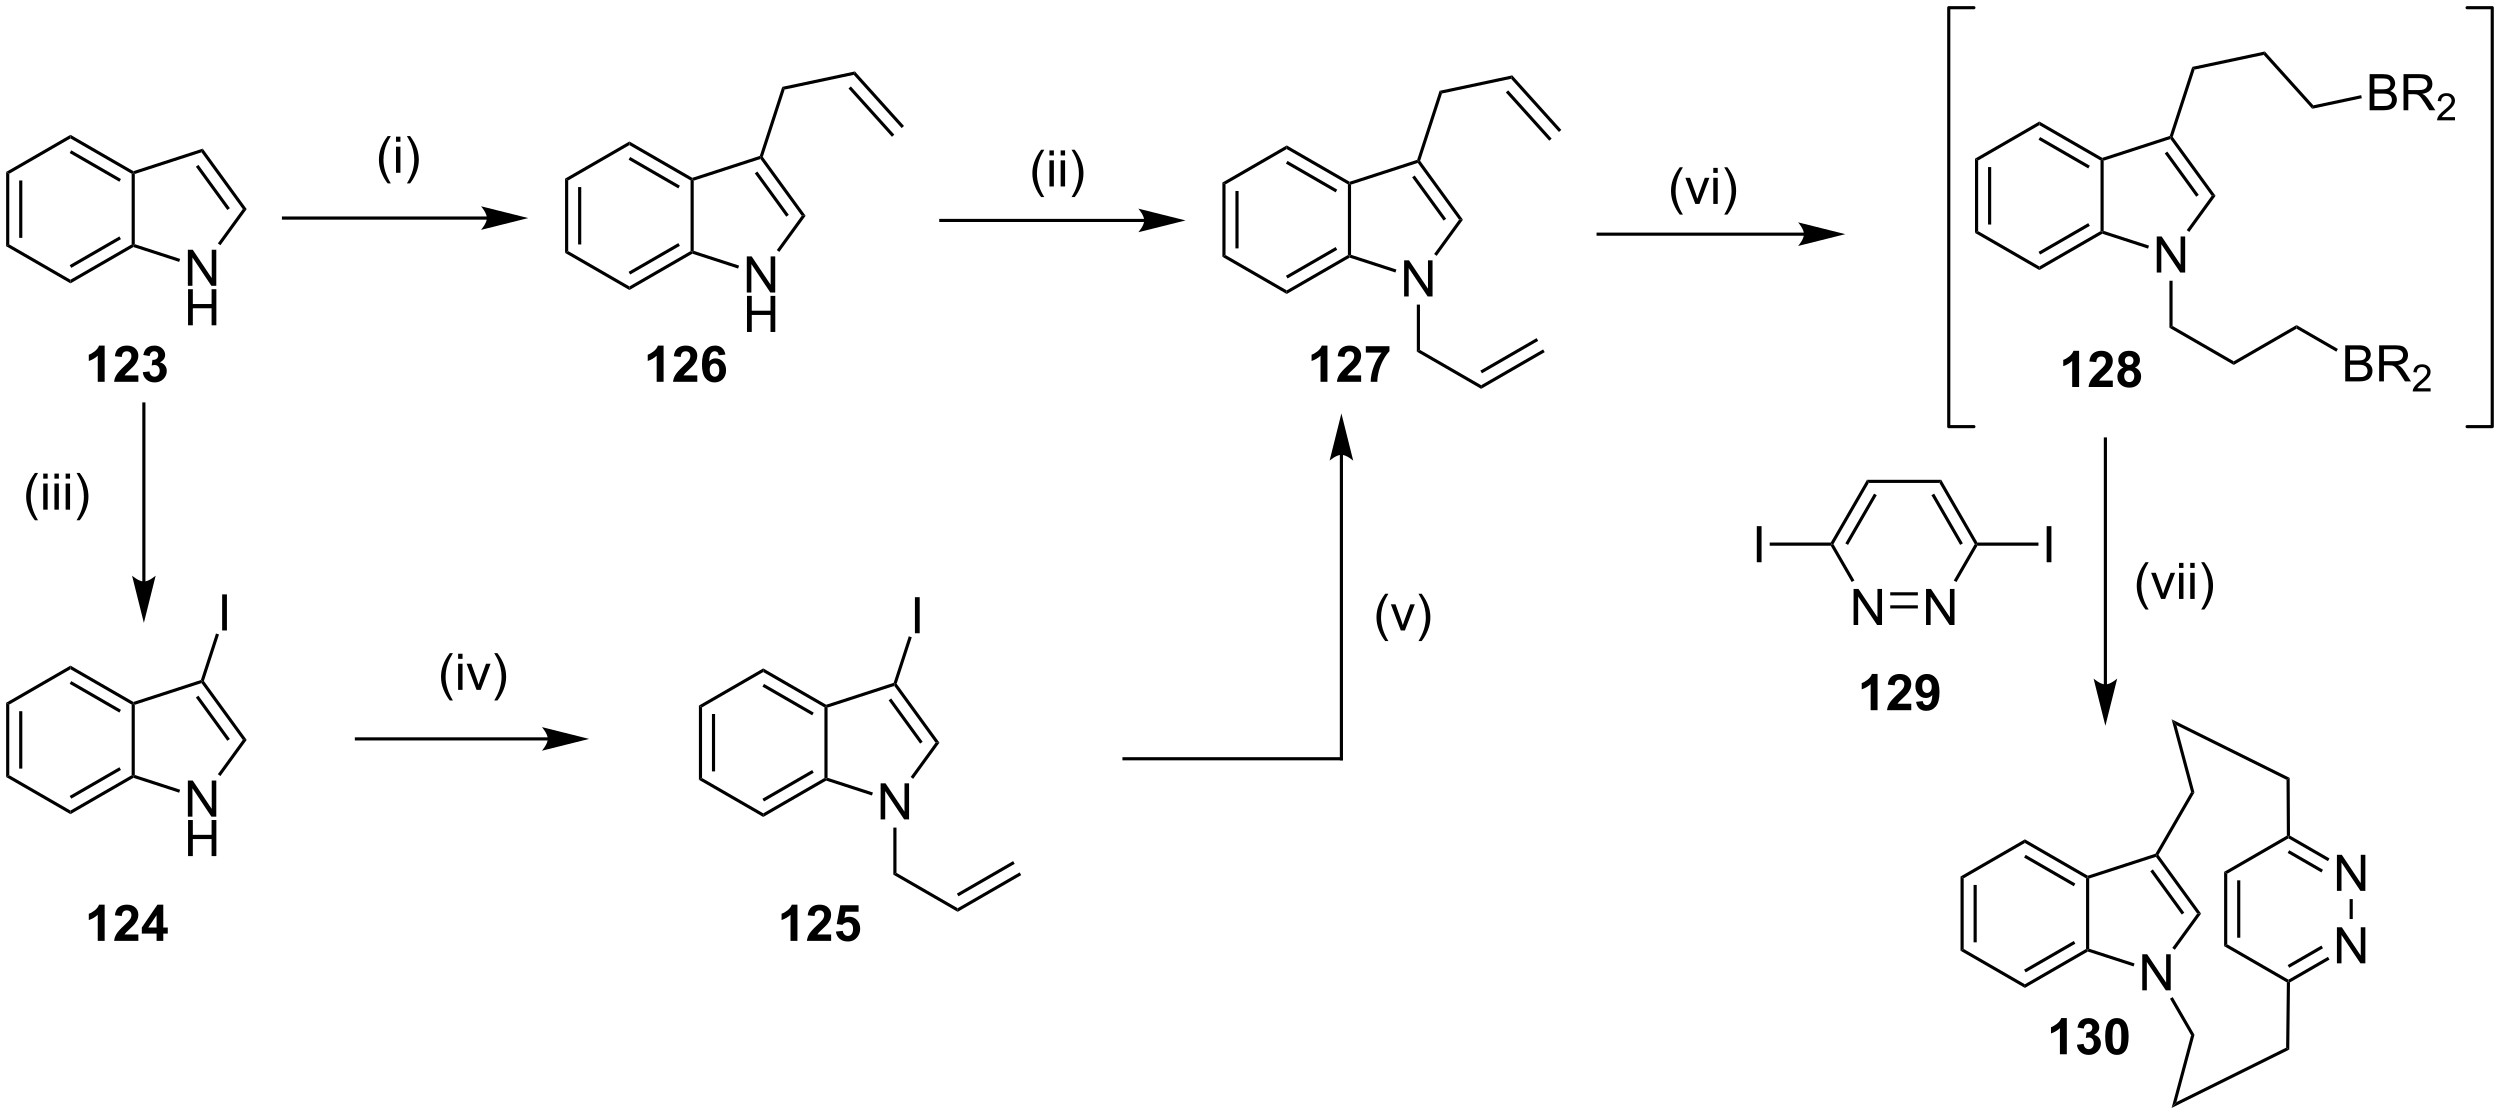 <?xml version="1.0" encoding="UTF-8"?>
<!DOCTYPE svg PUBLIC '-//W3C//DTD SVG 1.0//EN'
          'http://www.w3.org/TR/2001/REC-SVG-20010904/DTD/svg10.dtd'>
<svg stroke-dasharray="none" shape-rendering="auto" xmlns="http://www.w3.org/2000/svg" font-family="'Dialog'" text-rendering="auto" width="1024" fill-opacity="1" color-interpolation="auto" color-rendering="auto" preserveAspectRatio="xMidYMid meet" font-size="12px" viewBox="0 0 1024 457" fill="black" xmlns:xlink="http://www.w3.org/1999/xlink" stroke="black" image-rendering="auto" stroke-miterlimit="10" stroke-linecap="square" stroke-linejoin="miter" font-style="normal" stroke-width="1" height="457" stroke-dashoffset="0" font-weight="normal" stroke-opacity="1"
><!--Generated by the Batik Graphics2D SVG Generator--><defs id="genericDefs"
  /><g
  ><defs id="defs1"
    ><clipPath clipPathUnits="userSpaceOnUse" id="clipPath1"
      ><path d="M0.646 0.646 L408.729 0.646 L408.729 182.505 L0.646 182.505 L0.646 0.646 Z"
      /></clipPath
      ><clipPath clipPathUnits="userSpaceOnUse" id="clipPath2"
      ><path d="M0.153 10.695 L0.153 187.498 L396.889 187.498 L396.889 10.695 Z"
      /></clipPath
    ></defs
    ><g transform="scale(2.509,2.509) translate(-0.646,-0.646) matrix(1.029,0,0,1.029,0.489,-10.355)"
    ><path d="M1.125 37.983 L1.625 38.272 L1.625 49.483 L1.125 49.772 ZM3.195 39.323 L3.195 48.432 L3.695 48.432 L3.695 39.323 Z" stroke="none" clip-path="url(#clipPath2)"
    /></g
    ><g transform="matrix(2.581,0,0,2.581,-0.394,-27.605)"
    ><path d="M1.125 49.772 L1.625 49.483 L11.334 55.089 L11.334 55.666 Z" stroke="none" clip-path="url(#clipPath2)"
    /></g
    ><g transform="matrix(2.581,0,0,2.581,-0.394,-27.605)"
    ><path d="M11.334 55.666 L11.334 55.089 L21.044 49.483 L21.294 49.627 L21.322 49.9 ZM11.459 53.204 L19.349 48.649 L19.099 48.216 L11.209 52.771 Z" stroke="none" clip-path="url(#clipPath2)"
    /></g
    ><g transform="matrix(2.581,0,0,2.581,-0.394,-27.605)"
    ><path d="M21.544 49.446 L21.294 49.627 L21.044 49.483 L21.044 38.272 L21.294 38.127 L21.544 38.309 Z" stroke="none" clip-path="url(#clipPath2)"
    /></g
    ><g transform="matrix(2.581,0,0,2.581,-0.394,-27.605)"
    ><path d="M21.322 37.855 L21.294 38.127 L21.044 38.272 L11.334 32.666 L11.334 32.089 ZM19.349 39.106 L11.459 34.551 L11.209 34.984 L19.099 39.539 Z" stroke="none" clip-path="url(#clipPath2)"
    /></g
    ><g transform="matrix(2.581,0,0,2.581,-0.394,-27.605)"
    ><path d="M11.334 32.089 L11.334 32.666 L1.625 38.272 L1.125 37.983 Z" stroke="none" clip-path="url(#clipPath2)"
    /></g
    ><g transform="matrix(2.581,0,0,2.581,-0.394,-27.605)"
    ><path d="M29.965 56.056 L29.965 50.33 L30.744 50.33 L33.752 54.824 L33.752 50.33 L34.478 50.33 L34.478 56.056 L33.699 56.056 L30.692 51.556 L30.692 56.056 L29.965 56.056 Z" stroke="none" clip-path="url(#clipPath2)"
    /></g
    ><g transform="matrix(2.581,0,0,2.581,-0.394,-27.605)"
    ><path d="M29.996 62.319 L29.996 56.592 L30.754 56.592 L30.754 58.944 L33.731 58.944 L33.731 56.592 L34.489 56.592 L34.489 62.319 L33.731 62.319 L33.731 59.618 L30.754 59.618 L30.754 62.319 L29.996 62.319 Z" stroke="none" clip-path="url(#clipPath2)"
    /></g
    ><g transform="matrix(2.581,0,0,2.581,-0.394,-27.605)"
    ><path d="M21.322 49.9 L21.294 49.627 L21.544 49.446 L28.742 51.785 L28.588 52.26 Z" stroke="none" clip-path="url(#clipPath2)"
    /></g
    ><g transform="matrix(2.581,0,0,2.581,-0.394,-27.605)"
    ><path d="M35.13 49.616 L34.726 49.322 L38.681 43.877 L39.299 43.877 Z" stroke="none" clip-path="url(#clipPath2)"
    /></g
    ><g transform="matrix(2.581,0,0,2.581,-0.394,-27.605)"
    ><path d="M39.299 43.877 L38.681 43.877 L32.135 34.868 L32.326 34.28 ZM36.634 43.73 L31.642 36.86 L31.238 37.154 L36.229 44.024 Z" stroke="none" clip-path="url(#clipPath2)"
    /></g
    ><g transform="matrix(2.581,0,0,2.581,-0.394,-27.605)"
    ><path d="M32.326 34.28 L32.135 34.868 L21.544 38.309 L21.294 38.127 L21.322 37.855 Z" stroke="none" clip-path="url(#clipPath2)"
    /></g
    ><g transform="matrix(2.581,0,0,2.581,-0.394,-27.605)"
    ><path d="M89.827 39.042 L90.327 39.331 L90.327 50.542 L89.827 50.831 ZM91.897 40.382 L91.897 49.492 L92.397 49.492 L92.397 40.382 Z" stroke="none" clip-path="url(#clipPath2)"
    /></g
    ><g transform="matrix(2.581,0,0,2.581,-0.394,-27.605)"
    ><path d="M89.827 50.831 L90.327 50.542 L100.036 56.148 L100.036 56.725 Z" stroke="none" clip-path="url(#clipPath2)"
    /></g
    ><g transform="matrix(2.581,0,0,2.581,-0.394,-27.605)"
    ><path d="M100.036 56.725 L100.036 56.148 L109.745 50.542 L109.995 50.687 L110.024 50.959 ZM100.161 54.263 L108.05 49.708 L107.8 49.275 L99.911 53.83 Z" stroke="none" clip-path="url(#clipPath2)"
    /></g
    ><g transform="matrix(2.581,0,0,2.581,-0.394,-27.605)"
    ><path d="M110.245 50.505 L109.995 50.687 L109.745 50.542 L109.745 39.331 L109.995 39.187 L110.245 39.368 Z" stroke="none" clip-path="url(#clipPath2)"
    /></g
    ><g transform="matrix(2.581,0,0,2.581,-0.394,-27.605)"
    ><path d="M110.024 38.914 L109.995 39.187 L109.745 39.331 L100.036 33.725 L100.036 33.148 ZM108.05 40.165 L100.161 35.61 L99.911 36.043 L107.8 40.598 Z" stroke="none" clip-path="url(#clipPath2)"
    /></g
    ><g transform="matrix(2.581,0,0,2.581,-0.394,-27.605)"
    ><path d="M100.036 33.148 L100.036 33.725 L90.327 39.331 L89.827 39.042 Z" stroke="none" clip-path="url(#clipPath2)"
    /></g
    ><g transform="matrix(2.581,0,0,2.581,-0.394,-27.605)"
    ><path d="M118.667 57.115 L118.667 51.389 L119.445 51.389 L122.453 55.883 L122.453 51.389 L123.18 51.389 L123.18 57.115 L122.401 57.115 L119.393 52.615 L119.393 57.115 L118.667 57.115 Z" stroke="none" clip-path="url(#clipPath2)"
    /></g
    ><g transform="matrix(2.581,0,0,2.581,-0.394,-27.605)"
    ><path d="M118.698 63.378 L118.698 57.651 L119.456 57.651 L119.456 60.003 L122.433 60.003 L122.433 57.651 L123.19 57.651 L123.19 63.378 L122.433 63.378 L122.433 60.677 L119.456 60.677 L119.456 63.378 L118.698 63.378 Z" stroke="none" clip-path="url(#clipPath2)"
    /></g
    ><g transform="matrix(2.581,0,0,2.581,-0.394,-27.605)"
    ><path d="M110.024 50.959 L109.995 50.687 L110.245 50.505 L117.444 52.844 L117.29 53.319 Z" stroke="none" clip-path="url(#clipPath2)"
    /></g
    ><g transform="matrix(2.581,0,0,2.581,-0.394,-27.605)"
    ><path d="M123.832 50.675 L123.427 50.381 L127.383 44.937 L128.001 44.937 Z" stroke="none" clip-path="url(#clipPath2)"
    /></g
    ><g transform="matrix(2.581,0,0,2.581,-0.394,-27.605)"
    ><path d="M128.001 44.937 L127.383 44.937 L120.837 35.927 L120.933 35.633 L121.21 35.589 ZM125.336 44.79 L120.344 37.919 L119.94 38.213 L124.931 45.084 Z" stroke="none" clip-path="url(#clipPath2)"
    /></g
    ><g transform="matrix(2.581,0,0,2.581,-0.394,-27.605)"
    ><path d="M120.734 35.434 L120.933 35.633 L120.837 35.927 L110.245 39.368 L109.995 39.187 L110.024 38.914 Z" stroke="none" clip-path="url(#clipPath2)"
    /></g
    ><g transform="matrix(2.581,0,0,2.581,-0.394,-27.605)"
    ><path d="M121.21 35.589 L120.933 35.633 L120.734 35.434 L124.293 24.481 L124.679 24.91 Z" stroke="none" clip-path="url(#clipPath2)"
    /></g
    ><g transform="matrix(2.581,0,0,2.581,-0.394,-27.605)"
    ><path d="M124.679 24.91 L124.293 24.481 L135.824 22.03 L135.646 22.579 Z" stroke="none" clip-path="url(#clipPath2)"
    /></g
    ><g transform="matrix(2.581,0,0,2.581,-0.394,-27.605)"
    ><path d="M135.646 22.579 L135.824 22.03 L143.616 30.684 L143.244 31.018 ZM134.81 24.745 L141.706 32.403 L142.077 32.069 L135.182 24.411 Z" stroke="none" clip-path="url(#clipPath2)"
    /></g
    ><g transform="matrix(2.581,0,0,2.581,-0.394,-27.605)"
    ><path d="M194.143 39.667 L194.643 39.956 L194.643 51.167 L194.143 51.456 ZM196.213 41.007 L196.213 50.116 L196.713 50.116 L196.713 41.007 Z" stroke="none" clip-path="url(#clipPath2)"
    /></g
    ><g transform="matrix(2.581,0,0,2.581,-0.394,-27.605)"
    ><path d="M194.143 51.456 L194.643 51.167 L204.352 56.773 L204.352 57.35 Z" stroke="none" clip-path="url(#clipPath2)"
    /></g
    ><g transform="matrix(2.581,0,0,2.581,-0.394,-27.605)"
    ><path d="M204.352 57.35 L204.352 56.773 L214.062 51.167 L214.312 51.311 L214.34 51.584 ZM204.477 54.888 L212.367 50.333 L212.117 49.9 L204.227 54.455 Z" stroke="none" clip-path="url(#clipPath2)"
    /></g
    ><g transform="matrix(2.581,0,0,2.581,-0.394,-27.605)"
    ><path d="M214.562 51.13 L214.312 51.311 L214.062 51.167 L214.062 39.956 L214.312 39.811 L214.562 39.993 Z" stroke="none" clip-path="url(#clipPath2)"
    /></g
    ><g transform="matrix(2.581,0,0,2.581,-0.394,-27.605)"
    ><path d="M214.34 39.539 L214.312 39.811 L214.062 39.956 L204.352 34.35 L204.352 33.773 ZM212.367 40.79 L204.477 36.235 L204.227 36.668 L212.117 41.223 Z" stroke="none" clip-path="url(#clipPath2)"
    /></g
    ><g transform="matrix(2.581,0,0,2.581,-0.394,-27.605)"
    ><path d="M204.352 33.773 L204.352 34.35 L194.643 39.956 L194.143 39.667 Z" stroke="none" clip-path="url(#clipPath2)"
    /></g
    ><g transform="matrix(2.581,0,0,2.581,-0.394,-27.605)"
    ><path d="M222.983 57.74 L222.983 52.014 L223.762 52.014 L226.77 56.508 L226.77 52.014 L227.496 52.014 L227.496 57.74 L226.718 57.74 L223.71 53.24 L223.71 57.74 L222.983 57.74 Z" stroke="none" clip-path="url(#clipPath2)"
    /></g
    ><g transform="matrix(2.581,0,0,2.581,-0.394,-27.605)"
    ><path d="M214.34 51.584 L214.312 51.311 L214.562 51.13 L221.761 53.469 L221.606 53.944 Z" stroke="none" clip-path="url(#clipPath2)"
    /></g
    ><g transform="matrix(2.581,0,0,2.581,-0.394,-27.605)"
    ><path d="M228.148 51.3 L227.744 51.006 L231.7 45.561 L232.318 45.561 Z" stroke="none" clip-path="url(#clipPath2)"
    /></g
    ><g transform="matrix(2.581,0,0,2.581,-0.394,-27.605)"
    ><path d="M232.318 45.561 L231.7 45.561 L225.154 36.552 L225.249 36.258 L225.526 36.214 ZM229.652 45.414 L224.661 38.544 L224.256 38.838 L229.248 45.708 Z" stroke="none" clip-path="url(#clipPath2)"
    /></g
    ><g transform="matrix(2.581,0,0,2.581,-0.394,-27.605)"
    ><path d="M225.051 36.059 L225.249 36.258 L225.154 36.552 L214.562 39.993 L214.312 39.811 L214.34 39.539 Z" stroke="none" clip-path="url(#clipPath2)"
    /></g
    ><g transform="matrix(2.581,0,0,2.581,-0.394,-27.605)"
    ><path d="M225.526 36.214 L225.249 36.258 L225.051 36.059 L228.609 25.106 L228.996 25.535 Z" stroke="none" clip-path="url(#clipPath2)"
    /></g
    ><g transform="matrix(2.581,0,0,2.581,-0.394,-27.605)"
    ><path d="M228.996 25.535 L228.609 25.106 L240.141 22.655 L239.962 23.204 Z" stroke="none" clip-path="url(#clipPath2)"
    /></g
    ><g transform="matrix(2.581,0,0,2.581,-0.394,-27.605)"
    ><path d="M239.962 23.204 L240.141 22.655 L247.932 31.308 L247.561 31.643 ZM239.127 25.37 L246.022 33.028 L246.394 32.694 L239.499 25.036 Z" stroke="none" clip-path="url(#clipPath2)"
    /></g
    ><g transform="matrix(2.581,0,0,2.581,-0.394,-27.605)"
    ><path d="M224.999 59.04 L225.499 59.04 L225.499 66.221 L224.999 66.51 Z" stroke="none" clip-path="url(#clipPath2)"
    /></g
    ><g transform="matrix(2.581,0,0,2.581,-0.394,-27.605)"
    ><path d="M224.999 66.51 L225.499 66.221 L235.208 71.826 L235.208 72.404 Z" stroke="none" clip-path="url(#clipPath2)"
    /></g
    ><g transform="matrix(2.581,0,0,2.581,-0.394,-27.605)"
    ><path d="M235.208 72.404 L235.208 71.826 L245.043 66.149 L245.293 66.582 ZM235.333 69.941 L244.258 64.789 L244.008 64.356 L235.083 69.508 Z" stroke="none" clip-path="url(#clipPath2)"
    /></g
    ><g transform="matrix(2.581,0,0,2.581,-0.394,-27.605)"
    ><path d="M1.125 122.221 L1.625 122.51 L1.625 133.721 L1.125 134.01 ZM3.195 123.561 L3.195 132.67 L3.695 132.67 L3.695 123.561 Z" stroke="none" clip-path="url(#clipPath2)"
    /></g
    ><g transform="matrix(2.581,0,0,2.581,-0.394,-27.605)"
    ><path d="M1.125 134.01 L1.625 133.721 L11.334 139.327 L11.334 139.904 Z" stroke="none" clip-path="url(#clipPath2)"
    /></g
    ><g transform="matrix(2.581,0,0,2.581,-0.394,-27.605)"
    ><path d="M11.334 139.904 L11.334 139.327 L21.044 133.721 L21.294 133.865 L21.322 134.138 ZM11.459 137.442 L19.349 132.887 L19.099 132.454 L11.209 137.009 Z" stroke="none" clip-path="url(#clipPath2)"
    /></g
    ><g transform="matrix(2.581,0,0,2.581,-0.394,-27.605)"
    ><path d="M21.544 133.684 L21.294 133.865 L21.044 133.721 L21.044 122.51 L21.294 122.365 L21.544 122.547 Z" stroke="none" clip-path="url(#clipPath2)"
    /></g
    ><g transform="matrix(2.581,0,0,2.581,-0.394,-27.605)"
    ><path d="M21.322 122.093 L21.294 122.365 L21.044 122.51 L11.334 116.904 L11.334 116.327 ZM19.349 123.344 L11.459 118.789 L11.209 119.222 L19.099 123.777 Z" stroke="none" clip-path="url(#clipPath2)"
    /></g
    ><g transform="matrix(2.581,0,0,2.581,-0.394,-27.605)"
    ><path d="M11.334 116.327 L11.334 116.904 L1.625 122.51 L1.125 122.221 Z" stroke="none" clip-path="url(#clipPath2)"
    /></g
    ><g transform="matrix(2.581,0,0,2.581,-0.394,-27.605)"
    ><path d="M29.965 140.294 L29.965 134.567 L30.744 134.567 L33.752 139.062 L33.752 134.567 L34.478 134.567 L34.478 140.294 L33.699 140.294 L30.692 135.794 L30.692 140.294 L29.965 140.294 Z" stroke="none" clip-path="url(#clipPath2)"
    /></g
    ><g transform="matrix(2.581,0,0,2.581,-0.394,-27.605)"
    ><path d="M29.996 146.557 L29.996 140.83 L30.754 140.83 L30.754 143.182 L33.731 143.182 L33.731 140.83 L34.489 140.83 L34.489 146.557 L33.731 146.557 L33.731 143.856 L30.754 143.856 L30.754 146.557 L29.996 146.557 Z" stroke="none" clip-path="url(#clipPath2)"
    /></g
    ><g transform="matrix(2.581,0,0,2.581,-0.394,-27.605)"
    ><path d="M21.322 134.138 L21.294 133.865 L21.544 133.684 L28.742 136.023 L28.588 136.498 Z" stroke="none" clip-path="url(#clipPath2)"
    /></g
    ><g transform="matrix(2.581,0,0,2.581,-0.394,-27.605)"
    ><path d="M35.13 133.854 L34.726 133.56 L38.681 128.115 L39.299 128.115 Z" stroke="none" clip-path="url(#clipPath2)"
    /></g
    ><g transform="matrix(2.581,0,0,2.581,-0.394,-27.605)"
    ><path d="M39.299 128.115 L38.681 128.115 L32.135 119.106 L32.231 118.812 L32.508 118.768 ZM36.634 127.969 L31.642 121.098 L31.238 121.392 L36.229 128.262 Z" stroke="none" clip-path="url(#clipPath2)"
    /></g
    ><g transform="matrix(2.581,0,0,2.581,-0.394,-27.605)"
    ><path d="M32.032 118.613 L32.231 118.812 L32.135 119.106 L21.544 122.547 L21.294 122.365 L21.322 122.093 Z" stroke="none" clip-path="url(#clipPath2)"
    /></g
    ><g transform="matrix(2.581,0,0,2.581,-0.394,-27.605)"
    ><path d="M35.407 110.749 L35.407 105.023 L36.165 105.023 L36.165 110.749 L35.407 110.749 Z" stroke="none" clip-path="url(#clipPath2)"
    /></g
    ><g transform="matrix(2.581,0,0,2.581,-0.394,-27.605)"
    ><path d="M32.508 118.768 L32.231 118.812 L32.032 118.613 L34.431 111.231 L34.906 111.386 Z" stroke="none" clip-path="url(#clipPath2)"
    /></g
    ><g transform="matrix(2.581,0,0,2.581,-0.394,-27.605)"
    ><path d="M111.067 122.664 L111.567 122.952 L111.567 134.164 L111.067 134.452 ZM113.137 124.003 L113.137 133.113 L113.637 133.113 L113.637 124.003 Z" stroke="none" clip-path="url(#clipPath2)"
    /></g
    ><g transform="matrix(2.581,0,0,2.581,-0.394,-27.605)"
    ><path d="M111.067 134.452 L111.567 134.164 L121.276 139.769 L121.276 140.347 Z" stroke="none" clip-path="url(#clipPath2)"
    /></g
    ><g transform="matrix(2.581,0,0,2.581,-0.394,-27.605)"
    ><path d="M121.276 140.347 L121.276 139.769 L130.986 134.164 L131.236 134.308 L131.264 134.58 ZM121.401 137.884 L129.291 133.329 L129.041 132.897 L121.151 137.451 Z" stroke="none" clip-path="url(#clipPath2)"
    /></g
    ><g transform="matrix(2.581,0,0,2.581,-0.394,-27.605)"
    ><path d="M131.486 134.126 L131.236 134.308 L130.986 134.164 L130.986 122.952 L131.236 122.808 L131.486 122.99 Z" stroke="none" clip-path="url(#clipPath2)"
    /></g
    ><g transform="matrix(2.581,0,0,2.581,-0.394,-27.605)"
    ><path d="M131.264 122.536 L131.236 122.808 L130.986 122.952 L121.276 117.347 L121.276 116.769 ZM129.291 123.787 L121.401 119.232 L121.151 119.665 L129.041 124.22 Z" stroke="none" clip-path="url(#clipPath2)"
    /></g
    ><g transform="matrix(2.581,0,0,2.581,-0.394,-27.605)"
    ><path d="M121.276 116.769 L121.276 117.347 L111.567 122.952 L111.067 122.664 Z" stroke="none" clip-path="url(#clipPath2)"
    /></g
    ><g transform="matrix(2.581,0,0,2.581,-0.394,-27.605)"
    ><path d="M139.907 140.737 L139.907 135.01 L140.686 135.01 L143.694 139.505 L143.694 135.01 L144.42 135.01 L144.42 140.737 L143.642 140.737 L140.634 136.237 L140.634 140.737 L139.907 140.737 Z" stroke="none" clip-path="url(#clipPath2)"
    /></g
    ><g transform="matrix(2.581,0,0,2.581,-0.394,-27.605)"
    ><path d="M131.264 134.58 L131.236 134.308 L131.486 134.126 L138.685 136.465 L138.53 136.941 Z" stroke="none" clip-path="url(#clipPath2)"
    /></g
    ><g transform="matrix(2.581,0,0,2.581,-0.394,-27.605)"
    ><path d="M145.072 134.297 L144.668 134.003 L148.623 128.558 L149.242 128.558 Z" stroke="none" clip-path="url(#clipPath2)"
    /></g
    ><g transform="matrix(2.581,0,0,2.581,-0.394,-27.605)"
    ><path d="M149.242 128.558 L148.623 128.558 L142.077 119.548 L142.173 119.254 L142.45 119.21 ZM146.576 128.411 L141.584 121.541 L141.18 121.835 L146.172 128.705 Z" stroke="none" clip-path="url(#clipPath2)"
    /></g
    ><g transform="matrix(2.581,0,0,2.581,-0.394,-27.605)"
    ><path d="M141.975 119.056 L142.173 119.254 L142.077 119.548 L131.486 122.99 L131.236 122.808 L131.264 122.536 Z" stroke="none" clip-path="url(#clipPath2)"
    /></g
    ><g transform="matrix(2.581,0,0,2.581,-0.394,-27.605)"
    ><path d="M141.923 142.037 L142.423 142.037 L142.423 149.218 L141.923 149.506 Z" stroke="none" clip-path="url(#clipPath2)"
    /></g
    ><g transform="matrix(2.581,0,0,2.581,-0.394,-27.605)"
    ><path d="M141.923 149.506 L142.423 149.218 L152.132 154.823 L152.132 155.4 Z" stroke="none" clip-path="url(#clipPath2)"
    /></g
    ><g transform="matrix(2.581,0,0,2.581,-0.394,-27.605)"
    ><path d="M152.132 155.4 L152.132 154.823 L161.966 149.145 L162.216 149.578 ZM152.257 152.938 L161.181 147.786 L160.931 147.353 L152.007 152.505 Z" stroke="none" clip-path="url(#clipPath2)"
    /></g
    ><g transform="matrix(2.581,0,0,2.581,-0.394,-27.605)"
    ><path d="M145.349 111.192 L145.349 105.466 L146.107 105.466 L146.107 111.192 L145.349 111.192 Z" stroke="none" clip-path="url(#clipPath2)"
    /></g
    ><g transform="matrix(2.581,0,0,2.581,-0.394,-27.605)"
    ><path d="M142.45 119.21 L142.173 119.254 L141.975 119.056 L144.373 111.674 L144.849 111.829 Z" stroke="none" clip-path="url(#clipPath2)"
    /></g
    ><g transform="matrix(2.581,0,0,2.581,-0.394,-27.605)"
    ><path d="M181.737 45.428 L149.457 45.428 L149.207 45.428 L149.207 45.928 L149.457 45.928 L181.737 45.928 L181.987 45.928 L181.987 45.428 L181.737 45.428 ZM188.302 45.678 L180.802 43.803 C180.802 43.803 181.737 44.857 181.737 45.678 C181.737 46.498 180.802 47.553 180.802 47.553 Z" stroke="none" clip-path="url(#clipPath2)"
    /></g
    ><g transform="matrix(2.581,0,0,2.581,-0.394,-27.605)"
    ><path d="M212.781 82.871 L212.781 131.11 L212.781 131.36 L213.281 131.36 L213.281 131.11 L213.281 82.871 L213.281 82.621 L212.781 82.621 L212.781 82.871 ZM213.031 76.305 L211.156 83.805 C211.156 83.805 212.21 82.871 213.031 82.871 C213.852 82.871 214.906 83.805 214.906 83.805 Z" stroke="none" clip-path="url(#clipPath2)"
    /></g
    ><g transform="matrix(2.581,0,0,2.581,-0.394,-27.605)"
    ><path d="M23.234 102.983 L23.234 74.808 L23.234 74.558 L22.734 74.558 L22.734 74.808 L22.734 102.983 L22.734 103.233 L23.234 103.233 L23.234 102.983 ZM22.984 109.548 L24.859 102.048 C24.859 102.048 23.805 102.983 22.984 102.983 C22.164 102.983 21.109 102.048 21.109 102.048 Z" stroke="none" clip-path="url(#clipPath2)"
    /></g
    ><g transform="matrix(2.581,0,0,2.581,-0.394,-27.605)"
    ><path d="M313.582 35.874 L314.082 36.162 L314.082 47.374 L313.582 47.662 ZM315.652 37.213 L315.652 46.323 L316.152 46.323 L316.152 37.213 Z" stroke="none" clip-path="url(#clipPath2)"
    /></g
    ><g transform="matrix(2.581,0,0,2.581,-0.394,-27.605)"
    ><path d="M313.582 47.662 L314.082 47.374 L323.792 52.979 L323.792 53.557 Z" stroke="none" clip-path="url(#clipPath2)"
    /></g
    ><g transform="matrix(2.581,0,0,2.581,-0.394,-27.605)"
    ><path d="M323.792 53.557 L323.792 52.979 L333.501 47.374 L333.751 47.518 L333.78 47.79 ZM323.917 51.094 L331.806 46.539 L331.556 46.106 L323.667 50.661 Z" stroke="none" clip-path="url(#clipPath2)"
    /></g
    ><g transform="matrix(2.581,0,0,2.581,-0.394,-27.605)"
    ><path d="M334.001 47.336 L333.751 47.518 L333.501 47.374 L333.501 36.162 L333.751 36.018 L334.001 36.2 Z" stroke="none" clip-path="url(#clipPath2)"
    /></g
    ><g transform="matrix(2.581,0,0,2.581,-0.394,-27.605)"
    ><path d="M333.78 35.746 L333.751 36.018 L333.501 36.162 L323.792 30.557 L323.792 29.979 ZM331.806 36.997 L323.917 32.442 L323.667 32.875 L331.556 37.43 Z" stroke="none" clip-path="url(#clipPath2)"
    /></g
    ><g transform="matrix(2.581,0,0,2.581,-0.394,-27.605)"
    ><path d="M323.792 29.979 L323.792 30.557 L314.082 36.162 L313.582 35.874 Z" stroke="none" clip-path="url(#clipPath2)"
    /></g
    ><g transform="matrix(2.581,0,0,2.581,-0.394,-27.605)"
    ><path d="M342.423 53.947 L342.423 48.22 L343.201 48.22 L346.209 52.715 L346.209 48.22 L346.936 48.22 L346.936 53.947 L346.157 53.947 L343.149 49.447 L343.149 53.947 L342.423 53.947 Z" stroke="none" clip-path="url(#clipPath2)"
    /></g
    ><g transform="matrix(2.581,0,0,2.581,-0.394,-27.605)"
    ><path d="M333.78 47.79 L333.751 47.518 L334.001 47.336 L341.2 49.675 L341.045 50.151 Z" stroke="none" clip-path="url(#clipPath2)"
    /></g
    ><g transform="matrix(2.581,0,0,2.581,-0.394,-27.605)"
    ><path d="M347.588 47.506 L347.183 47.212 L351.139 41.768 L351.757 41.768 Z" stroke="none" clip-path="url(#clipPath2)"
    /></g
    ><g transform="matrix(2.581,0,0,2.581,-0.394,-27.605)"
    ><path d="M351.757 41.768 L351.139 41.768 L344.593 32.758 L344.688 32.464 L344.965 32.42 ZM349.091 41.621 L344.1 34.751 L343.695 35.045 L348.687 41.915 Z" stroke="none" clip-path="url(#clipPath2)"
    /></g
    ><g transform="matrix(2.581,0,0,2.581,-0.394,-27.605)"
    ><path d="M344.49 32.266 L344.688 32.464 L344.593 32.758 L334.001 36.2 L333.751 36.018 L333.78 35.746 Z" stroke="none" clip-path="url(#clipPath2)"
    /></g
    ><g transform="matrix(2.581,0,0,2.581,-0.394,-27.605)"
    ><path d="M344.965 32.42 L344.688 32.464 L344.49 32.266 L348.049 21.313 L348.435 21.742 Z" stroke="none" clip-path="url(#clipPath2)"
    /></g
    ><g transform="matrix(2.581,0,0,2.581,-0.394,-27.605)"
    ><path d="M348.435 21.742 L348.049 21.313 L359.58 18.862 L359.401 19.411 Z" stroke="none" clip-path="url(#clipPath2)"
    /></g
    ><g transform="matrix(2.581,0,0,2.581,-0.394,-27.605)"
    ><path d="M359.401 19.411 L359.58 18.862 L367.275 27.408 L367.096 27.957 Z" stroke="none" clip-path="url(#clipPath2)"
    /></g
    ><g transform="matrix(2.581,0,0,2.581,-0.394,-27.605)"
    ><path d="M344.438 55.247 L344.938 55.247 L344.938 62.427 L344.438 62.716 Z" stroke="none" clip-path="url(#clipPath2)"
    /></g
    ><g transform="matrix(2.581,0,0,2.581,-0.394,-27.605)"
    ><path d="M344.438 62.716 L344.938 62.427 L354.647 68.033 L354.647 68.61 Z" stroke="none" clip-path="url(#clipPath2)"
    /></g
    ><g transform="matrix(2.581,0,0,2.581,-0.394,-27.605)"
    ><path d="M354.647 68.61 L354.647 68.033 L364.607 62.283 L364.607 62.86 Z" stroke="none" clip-path="url(#clipPath2)"
    /></g
    ><g transform="matrix(2.581,0,0,2.581,-0.394,-27.605)"
    ><path d="M376.208 28.191 L376.208 22.465 L378.356 22.465 Q379.012 22.465 379.408 22.639 Q379.807 22.811 380.031 23.173 Q380.255 23.535 380.255 23.928 Q380.255 24.296 380.054 24.621 Q379.856 24.944 379.455 25.145 Q379.973 25.296 380.252 25.663 Q380.533 26.03 380.533 26.53 Q380.533 26.934 380.361 27.28 Q380.192 27.624 379.942 27.811 Q379.692 27.999 379.315 28.095 Q378.94 28.191 378.393 28.191 L376.208 28.191 ZM376.966 24.871 L378.205 24.871 Q378.708 24.871 378.926 24.803 Q379.216 24.717 379.361 24.52 Q379.51 24.319 379.51 24.02 Q379.51 23.733 379.372 23.517 Q379.236 23.301 378.981 23.22 Q378.729 23.139 378.111 23.139 L376.966 23.139 L376.966 24.871 ZM376.966 27.514 L378.393 27.514 Q378.76 27.514 378.908 27.488 Q379.169 27.441 379.343 27.332 Q379.52 27.223 379.632 27.014 Q379.747 26.803 379.747 26.53 Q379.747 26.21 379.583 25.975 Q379.419 25.738 379.127 25.642 Q378.838 25.546 378.291 25.546 L376.966 25.546 L376.966 27.514 ZM381.588 28.191 L381.588 22.465 L384.127 22.465 Q384.893 22.465 385.291 22.619 Q385.69 22.772 385.926 23.163 Q386.166 23.553 386.166 24.027 Q386.166 24.637 385.77 25.056 Q385.377 25.473 384.551 25.585 Q384.854 25.73 385.01 25.871 Q385.341 26.176 385.637 26.631 L386.635 28.191 L385.682 28.191 L384.924 26.999 Q384.591 26.483 384.374 26.21 Q384.161 25.936 383.992 25.827 Q383.822 25.717 383.645 25.676 Q383.518 25.647 383.223 25.647 L382.346 25.647 L382.346 28.191 L381.588 28.191 ZM382.346 24.991 L383.973 24.991 Q384.494 24.991 384.786 24.884 Q385.08 24.777 385.231 24.54 Q385.385 24.303 385.385 24.027 Q385.385 23.621 385.088 23.361 Q384.794 23.098 384.158 23.098 L382.346 23.098 L382.346 24.991 Z" stroke="none" clip-path="url(#clipPath2)"
    /></g
    ><g transform="matrix(2.581,0,0,2.581,-0.394,-27.605)"
    ><path d="M389.757 29.284 L389.757 29.791 L386.917 29.791 Q386.911 29.6 386.979 29.424 Q387.087 29.135 387.325 28.854 Q387.565 28.573 388.016 28.203 Q388.716 27.629 388.962 27.293 Q389.208 26.957 389.208 26.659 Q389.208 26.346 388.983 26.131 Q388.76 25.914 388.399 25.914 Q388.018 25.914 387.79 26.143 Q387.561 26.372 387.559 26.776 L387.016 26.721 Q387.073 26.114 387.436 25.797 Q387.8 25.479 388.411 25.479 Q389.03 25.479 389.389 25.823 Q389.751 26.164 389.751 26.67 Q389.751 26.928 389.645 27.178 Q389.54 27.426 389.294 27.702 Q389.05 27.977 388.481 28.457 Q388.007 28.856 387.872 28.998 Q387.737 29.141 387.649 29.284 L389.757 29.284 Z" stroke="none" clip-path="url(#clipPath2)"
    /></g
    ><g transform="matrix(2.581,0,0,2.581,-0.394,-27.605)"
    ><path d="M367.096 27.957 L367.275 27.408 L374.864 25.795 L374.968 26.284 Z" stroke="none" clip-path="url(#clipPath2)"
    /></g
    ><g transform="matrix(2.581,0,0,2.581,-0.394,-27.605)"
    ><path d="M372.339 71.222 L372.339 65.495 L374.488 65.495 Q375.144 65.495 375.54 65.67 Q375.938 65.841 376.162 66.204 Q376.386 66.566 376.386 66.959 Q376.386 67.326 376.186 67.651 Q375.988 67.974 375.587 68.175 Q376.105 68.326 376.384 68.693 Q376.665 69.06 376.665 69.56 Q376.665 69.964 376.493 70.31 Q376.324 70.654 376.074 70.841 Q375.824 71.029 375.446 71.125 Q375.071 71.222 374.524 71.222 L372.339 71.222 ZM373.097 67.901 L374.337 67.901 Q374.839 67.901 375.058 67.834 Q375.347 67.748 375.493 67.55 Q375.642 67.349 375.642 67.05 Q375.642 66.763 375.504 66.547 Q375.368 66.331 375.113 66.25 Q374.86 66.17 374.243 66.17 L373.097 66.17 L373.097 67.901 ZM373.097 70.545 L374.524 70.545 Q374.892 70.545 375.04 70.519 Q375.3 70.472 375.475 70.362 Q375.652 70.253 375.764 70.045 Q375.879 69.834 375.879 69.56 Q375.879 69.24 375.714 69.006 Q375.55 68.769 375.259 68.672 Q374.97 68.576 374.423 68.576 L373.097 68.576 L373.097 70.545 ZM377.72 71.222 L377.72 65.495 L380.259 65.495 Q381.024 65.495 381.423 65.649 Q381.821 65.802 382.058 66.193 Q382.298 66.584 382.298 67.058 Q382.298 67.667 381.902 68.086 Q381.509 68.503 380.683 68.615 Q380.985 68.761 381.142 68.901 Q381.472 69.206 381.769 69.662 L382.767 71.222 L381.813 71.222 L381.056 70.029 Q380.722 69.513 380.506 69.24 Q380.293 68.966 380.123 68.857 Q379.954 68.748 379.777 68.706 Q379.649 68.677 379.355 68.677 L378.478 68.677 L378.478 71.222 L377.72 71.222 ZM378.478 68.021 L380.105 68.021 Q380.626 68.021 380.918 67.914 Q381.212 67.808 381.363 67.571 Q381.517 67.334 381.517 67.058 Q381.517 66.651 381.22 66.391 Q380.925 66.128 380.29 66.128 L378.478 66.128 L378.478 68.021 Z" stroke="none" clip-path="url(#clipPath2)"
    /></g
    ><g transform="matrix(2.581,0,0,2.581,-0.394,-27.605)"
    ><path d="M385.888 72.314 L385.888 72.822 L383.049 72.822 Q383.043 72.63 383.111 72.454 Q383.219 72.165 383.457 71.884 Q383.697 71.603 384.148 71.234 Q384.847 70.66 385.094 70.324 Q385.34 69.988 385.34 69.689 Q385.34 69.376 385.115 69.162 Q384.892 68.945 384.531 68.945 Q384.15 68.945 383.922 69.173 Q383.693 69.402 383.691 69.806 L383.148 69.751 Q383.205 69.144 383.568 68.828 Q383.931 68.509 384.543 68.509 Q385.162 68.509 385.521 68.853 Q385.882 69.195 385.882 69.701 Q385.882 69.958 385.777 70.208 Q385.672 70.457 385.425 70.732 Q385.181 71.007 384.613 71.488 Q384.138 71.886 384.004 72.029 Q383.869 72.171 383.781 72.314 L385.888 72.314 Z" stroke="none" clip-path="url(#clipPath2)"
    /></g
    ><g transform="matrix(2.581,0,0,2.581,-0.394,-27.605)"
    ><path d="M364.607 62.86 L364.607 62.283 L371.172 66.074 L370.922 66.507 Z" stroke="none" clip-path="url(#clipPath2)"
    /></g
    ><g transform="matrix(2.581,0,0,2.581,-0.394,-27.605)"
    ><path d="M294.313 109.882 L294.313 104.156 L295.092 104.156 L298.1 108.65 L298.1 104.156 L298.827 104.156 L298.827 109.882 L298.048 109.882 L295.04 105.382 L295.04 109.882 L294.313 109.882 Z" stroke="none" clip-path="url(#clipPath2)"
    /></g
    ><g transform="matrix(2.581,0,0,2.581,-0.394,-27.605)"
    ><path d="M305.813 109.882 L305.813 104.156 L306.592 104.156 L309.6 108.65 L309.6 104.156 L310.327 104.156 L310.327 109.882 L309.548 109.882 L306.54 105.382 L306.54 109.882 L305.813 109.882 Z" stroke="none" clip-path="url(#clipPath2)"
    /></g
    ><g transform="matrix(2.581,0,0,2.581,-0.394,-27.605)"
    ><path d="M296.435 86.839 L296.723 87.339 L291.118 97.048 L290.829 97.048 L290.685 96.798 ZM297.558 89.034 L293.003 96.923 L293.436 97.173 L297.991 89.284 Z" stroke="none" clip-path="url(#clipPath2)"
    /></g
    ><g transform="matrix(2.581,0,0,2.581,-0.394,-27.605)"
    ><path d="M290.685 97.298 L290.829 97.048 L291.118 97.048 L294.444 102.809 L294.011 103.059 Z" stroke="none" clip-path="url(#clipPath2)"
    /></g
    ><g transform="matrix(2.581,0,0,2.581,-0.394,-27.605)"
    ><path d="M300.129 107.257 L300.129 106.757 L304.514 106.757 L304.514 107.257 ZM300.129 105.187 L304.514 105.187 L304.514 104.687 L300.129 104.687 Z" stroke="none" clip-path="url(#clipPath2)"
    /></g
    ><g transform="matrix(2.581,0,0,2.581,-0.394,-27.605)"
    ><path d="M310.642 103.069 L310.209 102.819 L313.54 97.048 L313.829 97.048 L313.973 97.298 Z" stroke="none" clip-path="url(#clipPath2)"
    /></g
    ><g transform="matrix(2.581,0,0,2.581,-0.394,-27.605)"
    ><path d="M313.973 96.798 L313.829 97.048 L313.54 97.048 L307.935 87.339 L308.223 86.839 ZM311.655 96.923 L307.101 89.034 L306.668 89.284 L311.222 97.173 Z" stroke="none" clip-path="url(#clipPath2)"
    /></g
    ><g transform="matrix(2.581,0,0,2.581,-0.394,-27.605)"
    ><path d="M308.223 86.839 L307.935 87.339 L296.723 87.339 L296.435 86.839 Z" stroke="none" clip-path="url(#clipPath2)"
    /></g
    ><g transform="matrix(2.581,0,0,2.581,-0.394,-27.605)"
    ><path d="M278.952 99.923 L278.952 94.196 L279.709 94.196 L279.709 99.923 L278.952 99.923 Z" stroke="none" clip-path="url(#clipPath2)"
    /></g
    ><g transform="matrix(2.581,0,0,2.581,-0.394,-27.605)"
    ><path d="M290.685 96.798 L290.829 97.048 L290.685 97.298 L281.004 97.298 L281.004 96.798 Z" stroke="none" clip-path="url(#clipPath2)"
    /></g
    ><g transform="matrix(2.581,0,0,2.581,-0.394,-27.605)"
    ><path d="M324.952 99.923 L324.952 94.196 L325.709 94.196 L325.709 99.923 L324.952 99.923 Z" stroke="none" clip-path="url(#clipPath2)"
    /></g
    ><g transform="matrix(2.581,0,0,2.581,-0.394,-27.605)"
    ><path d="M313.973 97.298 L313.829 97.048 L313.973 96.798 L323.654 96.798 L323.654 97.298 Z" stroke="none" clip-path="url(#clipPath2)"
    /></g
    ><g transform="matrix(2.581,0,0,2.581,-0.394,-27.605)"
    ><path d="M311.286 149.791 L311.786 150.079 L311.786 161.291 L311.286 161.579 ZM313.356 151.13 L313.356 160.24 L313.856 160.24 L313.856 151.13 Z" stroke="none" clip-path="url(#clipPath2)"
    /></g
    ><g transform="matrix(2.581,0,0,2.581,-0.394,-27.605)"
    ><path d="M311.286 161.579 L311.786 161.291 L321.496 166.897 L321.496 167.474 Z" stroke="none" clip-path="url(#clipPath2)"
    /></g
    ><g transform="matrix(2.581,0,0,2.581,-0.394,-27.605)"
    ><path d="M321.496 167.474 L321.496 166.897 L331.205 161.291 L331.455 161.435 L331.484 161.707 ZM321.621 165.011 L329.51 160.457 L329.26 160.024 L321.371 164.578 Z" stroke="none" clip-path="url(#clipPath2)"
    /></g
    ><g transform="matrix(2.581,0,0,2.581,-0.394,-27.605)"
    ><path d="M331.705 161.254 L331.455 161.435 L331.205 161.291 L331.205 150.079 L331.455 149.935 L331.705 150.117 Z" stroke="none" clip-path="url(#clipPath2)"
    /></g
    ><g transform="matrix(2.581,0,0,2.581,-0.394,-27.605)"
    ><path d="M331.484 149.663 L331.455 149.935 L331.205 150.079 L321.496 144.474 L321.496 143.897 ZM329.51 150.914 L321.621 146.359 L321.371 146.792 L329.26 151.347 Z" stroke="none" clip-path="url(#clipPath2)"
    /></g
    ><g transform="matrix(2.581,0,0,2.581,-0.394,-27.605)"
    ><path d="M321.496 143.897 L321.496 144.474 L311.786 150.079 L311.286 149.791 Z" stroke="none" clip-path="url(#clipPath2)"
    /></g
    ><g transform="matrix(2.581,0,0,2.581,-0.394,-27.605)"
    ><path d="M340.127 167.864 L340.127 162.137 L340.905 162.137 L343.913 166.632 L343.913 162.137 L344.64 162.137 L344.64 167.864 L343.861 167.864 L340.853 163.364 L340.853 167.864 L340.127 167.864 Z" stroke="none" clip-path="url(#clipPath2)"
    /></g
    ><g transform="matrix(2.581,0,0,2.581,-0.394,-27.605)"
    ><path d="M331.484 161.707 L331.455 161.435 L331.705 161.254 L338.904 163.593 L338.749 164.068 Z" stroke="none" clip-path="url(#clipPath2)"
    /></g
    ><g transform="matrix(2.581,0,0,2.581,-0.394,-27.605)"
    ><path d="M345.292 161.424 L344.887 161.13 L348.843 155.685 L349.461 155.685 Z" stroke="none" clip-path="url(#clipPath2)"
    /></g
    ><g transform="matrix(2.581,0,0,2.581,-0.394,-27.605)"
    ><path d="M342.69 146.366 L342.392 146.381 L342.297 146.675 L348.843 155.685 L349.461 155.685 L342.69 146.366 ZM341.804 148.668 L341.399 148.962 L346.391 155.832 L346.795 155.538 L341.804 148.668 Z" stroke="none" clip-path="url(#clipPath2)"
    /></g
    ><g transform="matrix(2.581,0,0,2.581,-0.394,-27.605)"
    ><path d="M342.224 146.173 L342.392 146.381 L342.297 146.675 L331.705 150.117 L331.455 149.935 L331.484 149.663 Z" stroke="none" clip-path="url(#clipPath2)"
    /></g
    ><g transform="matrix(2.581,0,0,2.581,-0.394,-27.605)"
    ><path d="M371.017 163.579 L371.017 157.853 L371.795 157.853 L374.803 162.348 L374.803 157.853 L375.53 157.853 L375.53 163.579 L374.751 163.579 L371.743 159.079 L371.743 163.579 L371.017 163.579 Z" stroke="none" clip-path="url(#clipPath2)"
    /></g
    ><g transform="matrix(2.581,0,0,2.581,-0.394,-27.605)"
    ><path d="M371.017 152.079 L371.017 146.353 L371.795 146.353 L374.803 150.848 L374.803 146.353 L375.53 146.353 L375.53 152.079 L374.751 152.079 L371.743 147.579 L371.743 152.079 L371.017 152.079 Z" stroke="none" clip-path="url(#clipPath2)"
    /></g
    ><g transform="matrix(2.581,0,0,2.581,-0.394,-27.605)"
    ><path d="M353.114 149.06 L353.614 149.349 L353.614 160.56 L353.114 160.849 ZM355.184 150.4 L355.184 159.509 L355.684 159.509 L355.684 150.4 Z" stroke="none" clip-path="url(#clipPath2)"
    /></g
    ><g transform="matrix(2.581,0,0,2.581,-0.394,-27.605)"
    ><path d="M353.114 160.849 L353.614 160.56 L363.323 166.166 L363.323 166.454 L363.072 166.598 Z" stroke="none" clip-path="url(#clipPath2)"
    /></g
    ><g transform="matrix(2.581,0,0,2.581,-0.394,-27.605)"
    ><path d="M363.571 166.6 L363.323 166.454 L363.323 166.166 L369.592 162.547 L369.842 162.98 ZM363.448 164.281 L368.807 161.187 L368.557 160.754 L363.198 163.848 Z" stroke="none" clip-path="url(#clipPath2)"
    /></g
    ><g transform="matrix(2.581,0,0,2.581,-0.394,-27.605)"
    ><path d="M373.532 156.545 L373.032 156.545 L373.032 153.38 L373.532 153.38 Z" stroke="none" clip-path="url(#clipPath2)"
    /></g
    ><g transform="matrix(2.581,0,0,2.581,-0.394,-27.605)"
    ><path d="M369.842 146.929 L369.592 147.362 L363.323 143.743 L363.323 143.454 L363.572 143.31 ZM368.807 148.722 L363.448 145.628 L363.198 146.061 L368.557 149.155 Z" stroke="none" clip-path="url(#clipPath2)"
    /></g
    ><g transform="matrix(2.581,0,0,2.581,-0.394,-27.605)"
    ><path d="M363.072 143.311 L363.323 143.454 L363.323 143.743 L353.614 149.349 L353.114 149.06 Z" stroke="none" clip-path="url(#clipPath2)"
    /></g
    ><g transform="matrix(2.581,0,0,2.581,-0.394,-27.605)"
    ><path d="M342.69 146.366 L342.392 146.381 L342.224 146.173 L347.874 136.387 L348.411 136.458 Z" stroke="none" clip-path="url(#clipPath2)"
    /></g
    ><g transform="matrix(2.581,0,0,2.581,-0.394,-27.605)"
    ><path d="M344.527 169.187 L344.96 168.937 L348.411 174.913 L347.874 174.983 Z" stroke="none" clip-path="url(#clipPath2)"
    /></g
    ><g transform="matrix(2.581,0,0,2.581,-0.394,-27.605)"
    ><path d="M348.411 136.458 L347.874 136.387 L344.781 124.844 L345.55 125.784 Z" stroke="none" clip-path="url(#clipPath2)"
    /></g
    ><g transform="matrix(2.581,0,0,2.581,-0.394,-27.605)"
    ><path d="M347.874 174.983 L348.411 174.913 L345.55 185.587 L344.781 186.526 Z" stroke="none" clip-path="url(#clipPath2)"
    /></g
    ><g transform="matrix(2.581,0,0,2.581,-0.394,-27.605)"
    ><path d="M345.55 125.784 L344.781 124.844 L363.518 134.141 L363.02 134.452 Z" stroke="none" clip-path="url(#clipPath2)"
    /></g
    ><g transform="matrix(2.581,0,0,2.581,-0.394,-27.605)"
    ><path d="M344.781 186.526 L345.55 185.587 L362.956 176.956 L363.453 177.267 Z" stroke="none" clip-path="url(#clipPath2)"
    /></g
    ><g transform="matrix(2.581,0,0,2.581,-0.394,-27.605)"
    ><path d="M363.572 143.31 L363.323 143.454 L363.072 143.311 L363.02 134.452 L363.518 134.141 Z" stroke="none" clip-path="url(#clipPath2)"
    /></g
    ><g transform="matrix(2.581,0,0,2.581,-0.394,-27.605)"
    ><path d="M363.453 177.267 L362.956 176.956 L363.072 166.598 L363.323 166.454 L363.571 166.6 Z" stroke="none" clip-path="url(#clipPath2)"
    /></g
    ><g transform="matrix(2.581,0,0,2.581,-0.394,-27.605)"
    ><path d="M286.44 47.605 L253.774 47.605 L253.524 47.605 L253.524 48.105 L253.774 48.105 L286.44 48.105 L286.69 48.105 L286.69 47.605 L286.44 47.605 ZM293.005 47.855 L285.505 45.98 C285.505 45.98 286.44 47.034 286.44 47.855 C286.44 48.676 285.505 49.73 285.505 49.73 Z" stroke="none" clip-path="url(#clipPath2)"
    /></g
    ><g transform="matrix(2.581,0,0,2.581,-0.394,-27.605)"
    ><path d="M334.524 119.316 L334.524 80.36 L334.524 80.11 L334.024 80.11 L334.024 80.36 L334.024 119.316 L334.024 119.566 L334.524 119.566 L334.524 119.316 ZM334.274 125.881 L336.149 118.381 C336.149 118.381 335.094 119.316 334.274 119.316 C333.453 119.316 332.399 118.381 332.399 118.381 Z" stroke="none" clip-path="url(#clipPath2)"
    /></g
    ><g transform="matrix(2.581,0,0,2.581,-0.394,-27.605)"
    ><path d="M16.761 71.287 L15.664 71.287 L15.664 67.149 Q15.063 67.712 14.245 67.983 L14.245 66.985 Q14.675 66.844 15.177 66.454 Q15.682 66.061 15.87 65.537 L16.761 65.537 L16.761 71.287 ZM22.108 70.266 L22.108 71.287 L18.262 71.287 Q18.324 70.709 18.637 70.191 Q18.949 69.673 19.871 68.819 Q20.613 68.126 20.78 67.881 Q21.007 67.54 21.007 67.209 Q21.007 66.842 20.809 66.644 Q20.613 66.446 20.264 66.446 Q19.921 66.446 19.718 66.654 Q19.514 66.86 19.483 67.342 L18.389 67.233 Q18.488 66.326 19.004 65.933 Q19.52 65.537 20.293 65.537 Q21.139 65.537 21.624 65.996 Q22.108 66.451 22.108 67.131 Q22.108 67.516 21.97 67.868 Q21.832 68.217 21.53 68.6 Q21.332 68.852 20.811 69.329 Q20.293 69.805 20.152 69.962 Q20.014 70.118 19.928 70.266 L22.108 70.266 ZM22.813 69.766 L23.875 69.639 Q23.925 70.045 24.146 70.261 Q24.37 70.475 24.688 70.475 Q25.026 70.475 25.258 70.217 Q25.492 69.959 25.492 69.522 Q25.492 69.108 25.268 68.865 Q25.047 68.623 24.727 68.623 Q24.516 68.623 24.221 68.704 L24.344 67.811 Q24.789 67.821 25.024 67.618 Q25.258 67.412 25.258 67.071 Q25.258 66.782 25.086 66.61 Q24.914 66.438 24.628 66.438 Q24.346 66.438 24.146 66.634 Q23.948 66.829 23.906 67.204 L22.893 67.032 Q23 66.514 23.211 66.204 Q23.425 65.891 23.805 65.714 Q24.188 65.537 24.659 65.537 Q25.469 65.537 25.956 66.053 Q26.36 66.475 26.36 67.006 Q26.36 67.759 25.534 68.209 Q26.026 68.313 26.32 68.68 Q26.617 69.048 26.617 69.569 Q26.617 70.321 26.065 70.855 Q25.516 71.386 24.695 71.386 Q23.917 71.386 23.404 70.938 Q22.893 70.49 22.813 69.766 Z" stroke="none" clip-path="url(#clipPath2)"
    /></g
    ><g transform="matrix(2.581,0,0,2.581,-0.394,-27.605)"
    ><path d="M105.462 71.287 L104.366 71.287 L104.366 67.149 Q103.764 67.712 102.947 67.983 L102.947 66.985 Q103.376 66.844 103.879 66.454 Q104.384 66.061 104.572 65.537 L105.462 65.537 L105.462 71.287 ZM110.81 70.266 L110.81 71.287 L106.964 71.287 Q107.026 70.709 107.339 70.191 Q107.651 69.673 108.573 68.819 Q109.315 68.126 109.482 67.881 Q109.708 67.54 109.708 67.209 Q109.708 66.842 109.51 66.644 Q109.315 66.446 108.966 66.446 Q108.623 66.446 108.419 66.654 Q108.216 66.86 108.185 67.342 L107.091 67.233 Q107.19 66.326 107.706 65.933 Q108.222 65.537 108.995 65.537 Q109.841 65.537 110.326 65.996 Q110.81 66.451 110.81 67.131 Q110.81 67.516 110.672 67.868 Q110.534 68.217 110.232 68.6 Q110.034 68.852 109.513 69.329 Q108.995 69.805 108.854 69.962 Q108.716 70.118 108.63 70.266 L110.81 70.266 ZM115.272 66.962 L114.21 67.079 Q114.171 66.751 114.007 66.594 Q113.843 66.438 113.579 66.438 Q113.233 66.438 112.991 66.751 Q112.751 67.063 112.689 68.053 Q113.1 67.569 113.71 67.569 Q114.397 67.569 114.887 68.092 Q115.376 68.615 115.376 69.444 Q115.376 70.321 114.861 70.855 Q114.345 71.386 113.538 71.386 Q112.671 71.386 112.111 70.712 Q111.553 70.037 111.553 68.501 Q111.553 66.928 112.134 66.233 Q112.718 65.537 113.647 65.537 Q114.298 65.537 114.725 65.902 Q115.155 66.266 115.272 66.962 ZM112.783 69.358 Q112.783 69.891 113.027 70.183 Q113.275 70.475 113.593 70.475 Q113.897 70.475 114.1 70.238 Q114.303 69.998 114.303 69.454 Q114.303 68.897 114.085 68.636 Q113.866 68.376 113.538 68.376 Q113.22 68.376 113.001 68.626 Q112.783 68.873 112.783 69.358 Z" stroke="none" clip-path="url(#clipPath2)"
    /></g
    ><g transform="matrix(2.581,0,0,2.581,-0.394,-27.605)"
    ><path d="M210.814 71.287 L209.717 71.287 L209.717 67.149 Q209.116 67.712 208.298 67.983 L208.298 66.985 Q208.728 66.844 209.23 66.454 Q209.735 66.061 209.923 65.537 L210.814 65.537 L210.814 71.287 ZM216.161 70.266 L216.161 71.287 L212.315 71.287 Q212.377 70.709 212.69 70.191 Q213.002 69.673 213.924 68.819 Q214.666 68.126 214.833 67.881 Q215.06 67.54 215.06 67.209 Q215.06 66.842 214.862 66.644 Q214.666 66.446 214.317 66.446 Q213.974 66.446 213.771 66.654 Q213.567 66.86 213.536 67.342 L212.442 67.233 Q212.541 66.326 213.057 65.933 Q213.573 65.537 214.346 65.537 Q215.192 65.537 215.677 65.996 Q216.161 66.451 216.161 67.131 Q216.161 67.516 216.023 67.868 Q215.885 68.217 215.583 68.6 Q215.385 68.852 214.864 69.329 Q214.346 69.805 214.206 69.962 Q214.067 70.118 213.982 70.266 L216.161 70.266 ZM216.905 66.657 L216.905 65.639 L220.657 65.639 L220.657 66.436 Q220.194 66.891 219.712 67.748 Q219.233 68.602 218.98 69.566 Q218.728 70.529 218.733 71.287 L217.673 71.287 Q217.702 70.1 218.162 68.865 Q218.626 67.631 219.399 66.657 L216.905 66.657 Z" stroke="none" clip-path="url(#clipPath2)"
    /></g
    ><g transform="matrix(2.581,0,0,2.581,-0.394,-27.605)"
    ><path d="M16.761 160.01 L15.664 160.01 L15.664 155.872 Q15.063 156.434 14.245 156.705 L14.245 155.708 Q14.675 155.567 15.177 155.177 Q15.682 154.783 15.87 154.26 L16.761 154.26 L16.761 160.01 ZM22.108 158.989 L22.108 160.01 L18.262 160.01 Q18.324 159.432 18.637 158.913 Q18.949 158.395 19.871 157.541 Q20.613 156.848 20.78 156.604 Q21.007 156.262 21.007 155.932 Q21.007 155.565 20.809 155.367 Q20.613 155.169 20.264 155.169 Q19.921 155.169 19.718 155.377 Q19.514 155.583 19.483 156.065 L18.389 155.955 Q18.488 155.049 19.004 154.656 Q19.52 154.26 20.293 154.26 Q21.139 154.26 21.624 154.718 Q22.108 155.174 22.108 155.854 Q22.108 156.239 21.97 156.591 Q21.832 156.94 21.53 157.322 Q21.332 157.575 20.811 158.052 Q20.293 158.528 20.152 158.684 Q20.014 158.841 19.928 158.989 L22.108 158.989 ZM25.003 160.01 L25.003 158.856 L22.659 158.856 L22.659 157.895 L25.143 154.26 L26.065 154.26 L26.065 157.893 L26.776 157.893 L26.776 158.856 L26.065 158.856 L26.065 160.01 L25.003 160.01 ZM25.003 157.893 L25.003 155.934 L23.688 157.893 L25.003 157.893 Z" stroke="none" clip-path="url(#clipPath2)"
    /></g
    ><g transform="matrix(2.581,0,0,2.581,-0.394,-27.605)"
    ><path d="M126.703 160.01 L125.606 160.01 L125.606 155.872 Q125.005 156.434 124.187 156.705 L124.187 155.708 Q124.617 155.567 125.12 155.177 Q125.625 154.783 125.812 154.26 L126.703 154.26 L126.703 160.01 ZM132.05 158.989 L132.05 160.01 L128.204 160.01 Q128.267 159.432 128.579 158.913 Q128.892 158.395 129.814 157.541 Q130.556 156.848 130.722 156.604 Q130.949 156.262 130.949 155.932 Q130.949 155.565 130.751 155.367 Q130.556 155.169 130.207 155.169 Q129.863 155.169 129.66 155.377 Q129.457 155.583 129.425 156.065 L128.332 155.955 Q128.431 155.049 128.946 154.656 Q129.462 154.26 130.235 154.26 Q131.082 154.26 131.566 154.718 Q132.05 155.174 132.05 155.854 Q132.05 156.239 131.912 156.591 Q131.774 156.94 131.472 157.322 Q131.274 157.575 130.754 158.052 Q130.235 158.528 130.095 158.684 Q129.957 158.841 129.871 158.989 L132.05 158.989 ZM132.81 158.536 L133.903 158.424 Q133.95 158.794 134.179 159.012 Q134.411 159.229 134.711 159.229 Q135.054 159.229 135.291 158.95 Q135.531 158.669 135.531 158.106 Q135.531 157.58 135.294 157.317 Q135.06 157.052 134.679 157.052 Q134.208 157.052 133.833 157.471 L132.942 157.341 L133.505 154.362 L136.406 154.362 L136.406 155.387 L134.336 155.387 L134.164 156.362 Q134.531 156.177 134.914 156.177 Q135.645 156.177 136.153 156.708 Q136.661 157.239 136.661 158.088 Q136.661 158.794 136.25 159.348 Q135.692 160.109 134.7 160.109 Q133.906 160.109 133.406 159.682 Q132.906 159.255 132.81 158.536 Z" stroke="none" clip-path="url(#clipPath2)"
    /></g
    ><g transform="matrix(2.581,0,0,2.581,-0.394,-27.605)"
    ><path d="M330.102 72.113 L329.005 72.113 L329.005 67.975 Q328.404 68.537 327.586 68.808 L327.586 67.811 Q328.016 67.67 328.518 67.279 Q329.024 66.886 329.211 66.363 L330.102 66.363 L330.102 72.113 ZM335.449 71.092 L335.449 72.113 L331.603 72.113 Q331.665 71.535 331.978 71.016 Q332.29 70.498 333.212 69.644 Q333.954 68.951 334.121 68.707 Q334.348 68.365 334.348 68.035 Q334.348 67.668 334.15 67.47 Q333.954 67.272 333.606 67.272 Q333.262 67.272 333.059 67.48 Q332.856 67.686 332.824 68.168 L331.731 68.058 Q331.829 67.152 332.345 66.759 Q332.861 66.363 333.634 66.363 Q334.481 66.363 334.965 66.821 Q335.449 67.277 335.449 67.957 Q335.449 68.342 335.311 68.694 Q335.173 69.043 334.871 69.425 Q334.673 69.678 334.152 70.154 Q333.634 70.631 333.494 70.787 Q333.356 70.944 333.27 71.092 L335.449 71.092 ZM337.133 69.022 Q336.708 68.842 336.513 68.529 Q336.32 68.214 336.32 67.839 Q336.32 67.199 336.768 66.782 Q337.216 66.363 338.039 66.363 Q338.857 66.363 339.307 66.782 Q339.758 67.199 339.758 67.839 Q339.758 68.238 339.55 68.548 Q339.344 68.858 338.969 69.022 Q339.445 69.214 339.693 69.582 Q339.943 69.949 339.943 70.428 Q339.943 71.222 339.435 71.72 Q338.93 72.214 338.091 72.214 Q337.31 72.214 336.789 71.803 Q336.177 71.319 336.177 70.475 Q336.177 70.011 336.406 69.623 Q336.638 69.233 337.133 69.022 ZM337.359 67.918 Q337.359 68.246 337.544 68.43 Q337.732 68.613 338.039 68.613 Q338.352 68.613 338.539 68.428 Q338.727 68.24 338.727 67.912 Q338.727 67.605 338.542 67.42 Q338.357 67.233 338.052 67.233 Q337.734 67.233 337.547 67.42 Q337.359 67.608 337.359 67.918 ZM337.258 70.371 Q337.258 70.824 337.49 71.079 Q337.724 71.332 338.07 71.332 Q338.411 71.332 338.633 71.087 Q338.857 70.842 338.857 70.381 Q338.857 69.98 338.63 69.735 Q338.404 69.49 338.055 69.49 Q337.654 69.49 337.456 69.769 Q337.258 70.045 337.258 70.371 Z" stroke="none" clip-path="url(#clipPath2)"
    /></g
    ><g transform="matrix(2.581,0,0,2.581,-0.394,-27.605)"
    ><path d="M298.117 123.402 L297.021 123.402 L297.021 119.264 Q296.419 119.827 295.602 120.097 L295.602 119.1 Q296.031 118.959 296.534 118.569 Q297.039 118.175 297.227 117.652 L298.117 117.652 L298.117 123.402 ZM303.465 122.381 L303.465 123.402 L299.619 123.402 Q299.681 122.824 299.994 122.306 Q300.306 121.787 301.228 120.933 Q301.97 120.241 302.137 119.996 Q302.363 119.655 302.363 119.324 Q302.363 118.957 302.166 118.759 Q301.97 118.561 301.621 118.561 Q301.277 118.561 301.074 118.769 Q300.871 118.975 300.84 119.457 L299.746 119.347 Q299.845 118.441 300.361 118.048 Q300.877 117.652 301.65 117.652 Q302.496 117.652 302.981 118.11 Q303.465 118.566 303.465 119.246 Q303.465 119.631 303.327 119.983 Q303.189 120.332 302.887 120.715 Q302.689 120.967 302.168 121.444 Q301.65 121.92 301.509 122.077 Q301.371 122.233 301.285 122.381 L303.465 122.381 ZM304.232 122.077 L305.294 121.959 Q305.334 122.285 305.498 122.441 Q305.662 122.597 305.93 122.597 Q306.271 122.597 306.508 122.285 Q306.748 121.972 306.813 120.988 Q306.399 121.467 305.779 121.467 Q305.102 121.467 304.612 120.946 Q304.123 120.425 304.123 119.59 Q304.123 118.717 304.638 118.186 Q305.156 117.652 305.959 117.652 Q306.828 117.652 307.386 118.327 Q307.945 118.999 307.945 120.543 Q307.945 122.113 307.362 122.808 Q306.781 123.504 305.849 123.504 Q305.177 123.504 304.763 123.147 Q304.349 122.787 304.232 122.077 ZM306.716 119.678 Q306.716 119.147 306.471 118.855 Q306.227 118.561 305.906 118.561 Q305.602 118.561 305.401 118.803 Q305.201 119.043 305.201 119.59 Q305.201 120.144 305.419 120.405 Q305.638 120.662 305.966 120.662 Q306.281 120.662 306.498 120.412 Q306.716 120.162 306.716 119.678 Z" stroke="none" clip-path="url(#clipPath2)"
    /></g
    ><g transform="matrix(2.581,0,0,2.581,-0.394,-27.605)"
    ><path d="M328.154 178.01 L327.057 178.01 L327.057 173.872 Q326.456 174.434 325.638 174.705 L325.638 173.708 Q326.068 173.567 326.57 173.177 Q327.076 172.783 327.263 172.26 L328.154 172.26 L328.154 178.01 ZM329.757 176.489 L330.819 176.362 Q330.869 176.768 331.09 176.984 Q331.314 177.197 331.632 177.197 Q331.97 177.197 332.202 176.94 Q332.436 176.682 332.436 176.244 Q332.436 175.83 332.212 175.588 Q331.991 175.346 331.671 175.346 Q331.46 175.346 331.166 175.427 L331.288 174.533 Q331.733 174.544 331.968 174.341 Q332.202 174.135 332.202 173.794 Q332.202 173.505 332.03 173.333 Q331.858 173.161 331.572 173.161 Q331.291 173.161 331.09 173.356 Q330.892 173.552 330.85 173.927 L329.837 173.755 Q329.944 173.237 330.155 172.927 Q330.369 172.614 330.749 172.437 Q331.132 172.26 331.603 172.26 Q332.413 172.26 332.9 172.775 Q333.303 173.197 333.303 173.729 Q333.303 174.481 332.478 174.932 Q332.97 175.036 333.264 175.403 Q333.561 175.77 333.561 176.291 Q333.561 177.044 333.009 177.578 Q332.46 178.109 331.639 178.109 Q330.861 178.109 330.348 177.661 Q329.837 177.213 329.757 176.489 ZM336.099 172.26 Q336.932 172.26 337.401 172.854 Q337.958 173.557 337.958 175.184 Q337.958 176.809 337.396 177.52 Q336.932 178.109 336.099 178.109 Q335.263 178.109 334.75 177.466 Q334.24 176.822 334.24 175.174 Q334.24 173.557 334.802 172.846 Q335.268 172.26 336.099 172.26 ZM336.099 173.169 Q335.901 173.169 335.745 173.296 Q335.589 173.424 335.503 173.752 Q335.388 174.177 335.388 175.184 Q335.388 176.192 335.49 176.57 Q335.591 176.947 335.745 177.072 Q335.901 177.197 336.099 177.197 Q336.3 177.197 336.456 177.07 Q336.612 176.942 336.698 176.614 Q336.81 176.192 336.81 175.184 Q336.81 174.177 336.708 173.802 Q336.607 173.424 336.453 173.296 Q336.3 173.169 336.099 173.169 Z" stroke="none" clip-path="url(#clipPath2)"
    /></g
    ><g transform="matrix(2.581,0,0,2.581,-0.394,-27.605)"
    ><path d="M61.673 39.8 Q61.089 39.066 60.686 38.081 Q60.285 37.095 60.285 36.04 Q60.285 35.11 60.587 34.259 Q60.938 33.272 61.673 32.29 L62.175 32.29 Q61.704 33.102 61.55 33.451 Q61.313 33.99 61.175 34.576 Q61.008 35.306 61.008 36.045 Q61.008 37.923 62.175 39.8 L61.673 39.8 ZM62.995 33.196 L62.995 32.389 L63.699 32.389 L63.699 33.196 L62.995 33.196 ZM62.995 38.115 L62.995 33.967 L63.699 33.967 L63.699 38.115 L62.995 38.115 ZM65.231 39.8 L64.726 39.8 Q65.895 37.923 65.895 36.045 Q65.895 35.311 65.726 34.587 Q65.593 34.001 65.356 33.462 Q65.203 33.11 64.726 32.29 L65.231 32.29 Q65.966 33.272 66.317 34.259 Q66.617 35.11 66.617 36.04 Q66.617 37.095 66.213 38.081 Q65.809 39.066 65.231 39.8 Z" stroke="none" clip-path="url(#clipPath2)"
    /></g
    ><g transform="matrix(2.581,0,0,2.581,-0.394,-27.605)"
    ><path d="M165.375 41.972 Q164.792 41.238 164.388 40.253 Q163.987 39.266 163.987 38.212 Q163.987 37.282 164.289 36.43 Q164.641 35.444 165.375 34.462 L165.878 34.462 Q165.406 35.274 165.253 35.623 Q165.016 36.162 164.878 36.748 Q164.711 37.477 164.711 38.217 Q164.711 40.094 165.878 41.972 L165.375 41.972 ZM166.698 35.368 L166.698 34.561 L167.401 34.561 L167.401 35.368 L166.698 35.368 ZM166.698 40.287 L166.698 36.139 L167.401 36.139 L167.401 40.287 L166.698 40.287 ZM168.475 35.368 L168.475 34.561 L169.179 34.561 L169.179 35.368 L168.475 35.368 ZM168.475 40.287 L168.475 36.139 L169.179 36.139 L169.179 40.287 L168.475 40.287 ZM170.711 41.972 L170.206 41.972 Q171.375 40.094 171.375 38.217 Q171.375 37.483 171.206 36.759 Q171.073 36.173 170.836 35.634 Q170.682 35.282 170.206 34.462 L170.711 34.462 Q171.445 35.444 171.797 36.43 Q172.096 37.282 172.096 38.212 Q172.096 39.266 171.693 40.253 Q171.289 41.238 170.711 41.972 Z" stroke="none" clip-path="url(#clipPath2)"
    /></g
    ><g transform="matrix(2.581,0,0,2.581,-0.394,-27.605)"
    ><path d="M5.69 93.264 Q5.107 92.529 4.703 91.545 Q4.302 90.558 4.302 89.503 Q4.302 88.574 4.604 87.722 Q4.956 86.735 5.69 85.753 L6.193 85.753 Q5.721 86.566 5.568 86.915 Q5.331 87.454 5.193 88.04 Q5.026 88.769 5.026 89.509 Q5.026 91.386 6.193 93.264 L5.69 93.264 ZM7.013 86.66 L7.013 85.852 L7.716 85.852 L7.716 86.66 L7.013 86.66 ZM7.013 91.579 L7.013 87.43 L7.716 87.43 L7.716 91.579 L7.013 91.579 ZM8.79 86.66 L8.79 85.852 L9.493 85.852 L9.493 86.66 L8.79 86.66 ZM8.79 91.579 L8.79 87.43 L9.493 87.43 L9.493 91.579 L8.79 91.579 ZM10.568 86.66 L10.568 85.852 L11.271 85.852 L11.271 86.66 L10.568 86.66 ZM10.568 91.579 L10.568 87.43 L11.271 87.43 L11.271 91.579 L10.568 91.579 ZM12.803 93.264 L12.298 93.264 Q13.467 91.386 13.467 89.509 Q13.467 88.774 13.298 88.05 Q13.165 87.464 12.928 86.925 Q12.775 86.574 12.298 85.753 L12.803 85.753 Q13.538 86.735 13.889 87.722 Q14.189 88.574 14.189 89.503 Q14.189 90.558 13.785 91.545 Q13.382 92.529 12.803 93.264 Z" stroke="none" clip-path="url(#clipPath2)"
    /></g
    ><g transform="matrix(2.581,0,0,2.581,-0.394,-27.605)"
    ><path d="M71.531 121.858 Q70.947 121.123 70.544 120.139 Q70.143 119.152 70.143 118.097 Q70.143 117.168 70.445 116.316 Q70.796 115.329 71.531 114.347 L72.033 114.347 Q71.562 115.16 71.408 115.509 Q71.171 116.048 71.033 116.634 Q70.867 117.363 70.867 118.102 Q70.867 119.98 72.033 121.858 L71.531 121.858 ZM72.853 115.253 L72.853 114.446 L73.557 114.446 L73.557 115.253 L72.853 115.253 ZM72.853 120.173 L72.853 116.024 L73.557 116.024 L73.557 120.173 L72.853 120.173 ZM75.779 120.173 L74.201 116.024 L74.943 116.024 L75.834 118.509 Q75.98 118.91 76.1 119.345 Q76.193 119.016 76.363 118.555 L77.284 116.024 L78.006 116.024 L76.436 120.173 L75.779 120.173 ZM79.089 121.858 L78.584 121.858 Q79.753 119.98 79.753 118.102 Q79.753 117.368 79.584 116.644 Q79.451 116.058 79.214 115.519 Q79.061 115.168 78.584 114.347 L79.089 114.347 Q79.824 115.329 80.175 116.316 Q80.475 117.168 80.475 118.097 Q80.475 119.152 80.071 120.139 Q79.667 121.123 79.089 121.858 Z" stroke="none" clip-path="url(#clipPath2)"
    /></g
    ><g transform="matrix(2.581,0,0,2.581,-0.394,-27.605)"
    ><path d="M340.638 107.43 Q340.055 106.696 339.651 105.712 Q339.25 104.725 339.25 103.67 Q339.25 102.74 339.552 101.889 Q339.904 100.902 340.638 99.92 L341.141 99.92 Q340.669 100.732 340.516 101.081 Q340.279 101.62 340.141 102.206 Q339.974 102.936 339.974 103.675 Q339.974 105.553 341.141 107.43 L340.638 107.43 ZM343.109 105.745 L341.531 101.597 L342.274 101.597 L343.164 104.081 Q343.31 104.482 343.43 104.917 Q343.524 104.589 343.693 104.128 L344.615 101.597 L345.336 101.597 L343.766 105.745 L343.109 105.745 ZM345.961 100.826 L345.961 100.019 L346.664 100.019 L346.664 100.826 L345.961 100.826 ZM345.961 105.745 L345.961 101.597 L346.664 101.597 L346.664 105.745 L345.961 105.745 ZM347.738 100.826 L347.738 100.019 L348.442 100.019 L348.442 100.826 L347.738 100.826 ZM347.738 105.745 L347.738 101.597 L348.442 101.597 L348.442 105.745 L347.738 105.745 ZM349.974 107.43 L349.469 107.43 Q350.638 105.553 350.638 103.675 Q350.638 102.941 350.469 102.217 Q350.336 101.631 350.099 101.092 Q349.945 100.74 349.469 99.92 L349.974 99.92 Q350.708 100.902 351.06 101.889 Q351.359 102.74 351.359 103.67 Q351.359 104.725 350.956 105.712 Q350.552 106.696 349.974 107.43 Z" stroke="none" clip-path="url(#clipPath2)"
    /></g
    ><g transform="matrix(2.581,0,0,2.581,-0.394,-27.605)"
    ><path d="M266.727 44.748 Q266.143 44.014 265.74 43.029 Q265.339 42.042 265.339 40.988 Q265.339 40.058 265.641 39.206 Q265.992 38.22 266.727 37.238 L267.229 37.238 Q266.758 38.05 266.604 38.399 Q266.367 38.938 266.229 39.524 Q266.063 40.253 266.063 40.993 Q266.063 42.871 267.229 44.748 L266.727 44.748 ZM269.198 43.063 L267.62 38.915 L268.362 38.915 L269.253 41.399 Q269.399 41.8 269.518 42.235 Q269.612 41.907 269.781 41.446 L270.703 38.915 L271.425 38.915 L269.854 43.063 L269.198 43.063 ZM272.05 38.144 L272.05 37.337 L272.753 37.337 L272.753 38.144 L272.05 38.144 ZM272.05 43.063 L272.05 38.915 L272.753 38.915 L272.753 43.063 L272.05 43.063 ZM274.285 44.748 L273.78 44.748 Q274.949 42.871 274.949 40.993 Q274.949 40.259 274.78 39.535 Q274.647 38.949 274.41 38.41 Q274.257 38.058 273.78 37.238 L274.285 37.238 Q275.02 38.22 275.371 39.206 Q275.671 40.058 275.671 40.988 Q275.671 42.042 275.267 43.029 Q274.863 44.014 274.285 44.748 Z" stroke="none" clip-path="url(#clipPath2)"
    /></g
    ><g transform="matrix(2.581,0,0,2.581,-0.394,-27.605)"
    ><path d="M219.984 112.43 Q219.401 111.696 218.998 110.712 Q218.596 109.725 218.596 108.67 Q218.596 107.74 218.899 106.889 Q219.25 105.902 219.984 104.92 L220.487 104.92 Q220.016 105.733 219.862 106.082 Q219.625 106.621 219.487 107.207 Q219.32 107.936 219.32 108.675 Q219.32 110.553 220.487 112.43 L219.984 112.43 ZM222.456 110.746 L220.878 106.597 L221.62 106.597 L222.511 109.082 Q222.656 109.483 222.776 109.918 Q222.87 109.589 223.039 109.128 L223.961 106.597 L224.682 106.597 L223.112 110.746 L222.456 110.746 ZM225.766 112.43 L225.261 112.43 Q226.43 110.553 226.43 108.675 Q226.43 107.941 226.261 107.217 Q226.128 106.631 225.891 106.092 Q225.737 105.74 225.261 104.92 L225.766 104.92 Q226.5 105.902 226.852 106.889 Q227.151 107.74 227.151 108.67 Q227.151 109.725 226.748 110.712 Q226.344 111.696 225.766 112.43 Z" stroke="none" clip-path="url(#clipPath2)"
    /></g
    ><g stroke-width="0.5" transform="matrix(2.581,0,0,2.581,-0.394,-27.605)" stroke-linejoin="round" stroke-linecap="round"
    ><path fill="none" d="M391.678 78.402 L395.667 78.402 L395.667 11.917 L391.678 11.917" clip-path="url(#clipPath2)"
    /></g
    ><g stroke-width="0.5" transform="matrix(2.581,0,0,2.581,-0.394,-27.605)" stroke-linejoin="round" stroke-linecap="round"
    ><path fill="none" d="M313.406 11.917 L309.417 11.917 L309.417 78.402 L313.406 78.402" clip-path="url(#clipPath2)"
    /></g
    ><g transform="matrix(2.581,0,0,2.581,-0.394,-27.605)"
    ><path d="M87.085 127.709 L56.716 127.709 L56.466 127.709 L56.466 128.209 L56.716 128.209 L87.085 128.209 L87.335 128.209 L87.335 127.709 L87.085 127.709 ZM93.65 127.959 L86.15 126.084 C86.15 126.084 87.085 127.138 87.085 127.959 C87.085 128.78 86.15 129.834 86.15 129.834 Z" stroke="none" clip-path="url(#clipPath2)"
    /></g
    ><g transform="matrix(2.581,0,0,2.581,-0.394,-27.605)"
    ><path d="M77.42 45.053 L45.141 45.053 L44.891 45.053 L44.891 45.553 L45.141 45.553 L77.42 45.553 L77.67 45.553 L77.67 45.053 L77.42 45.053 ZM83.985 45.303 L76.485 43.428 C76.485 43.428 77.42 44.482 77.42 45.303 C77.42 46.123 76.485 47.178 76.485 47.178 Z" stroke="none" clip-path="url(#clipPath2)"
    /></g
    ><g transform="matrix(2.581,0,0,2.581,-0.394,-27.605)"
    ><path d="M178.531 131.36 L213.031 131.36 L213.281 131.36 L213.281 130.86 L213.031 130.86 L178.531 130.86 L178.281 130.86 L178.281 131.36 L178.531 131.36 Z" stroke="none" clip-path="url(#clipPath2)"
    /></g
  ></g
></svg
>
